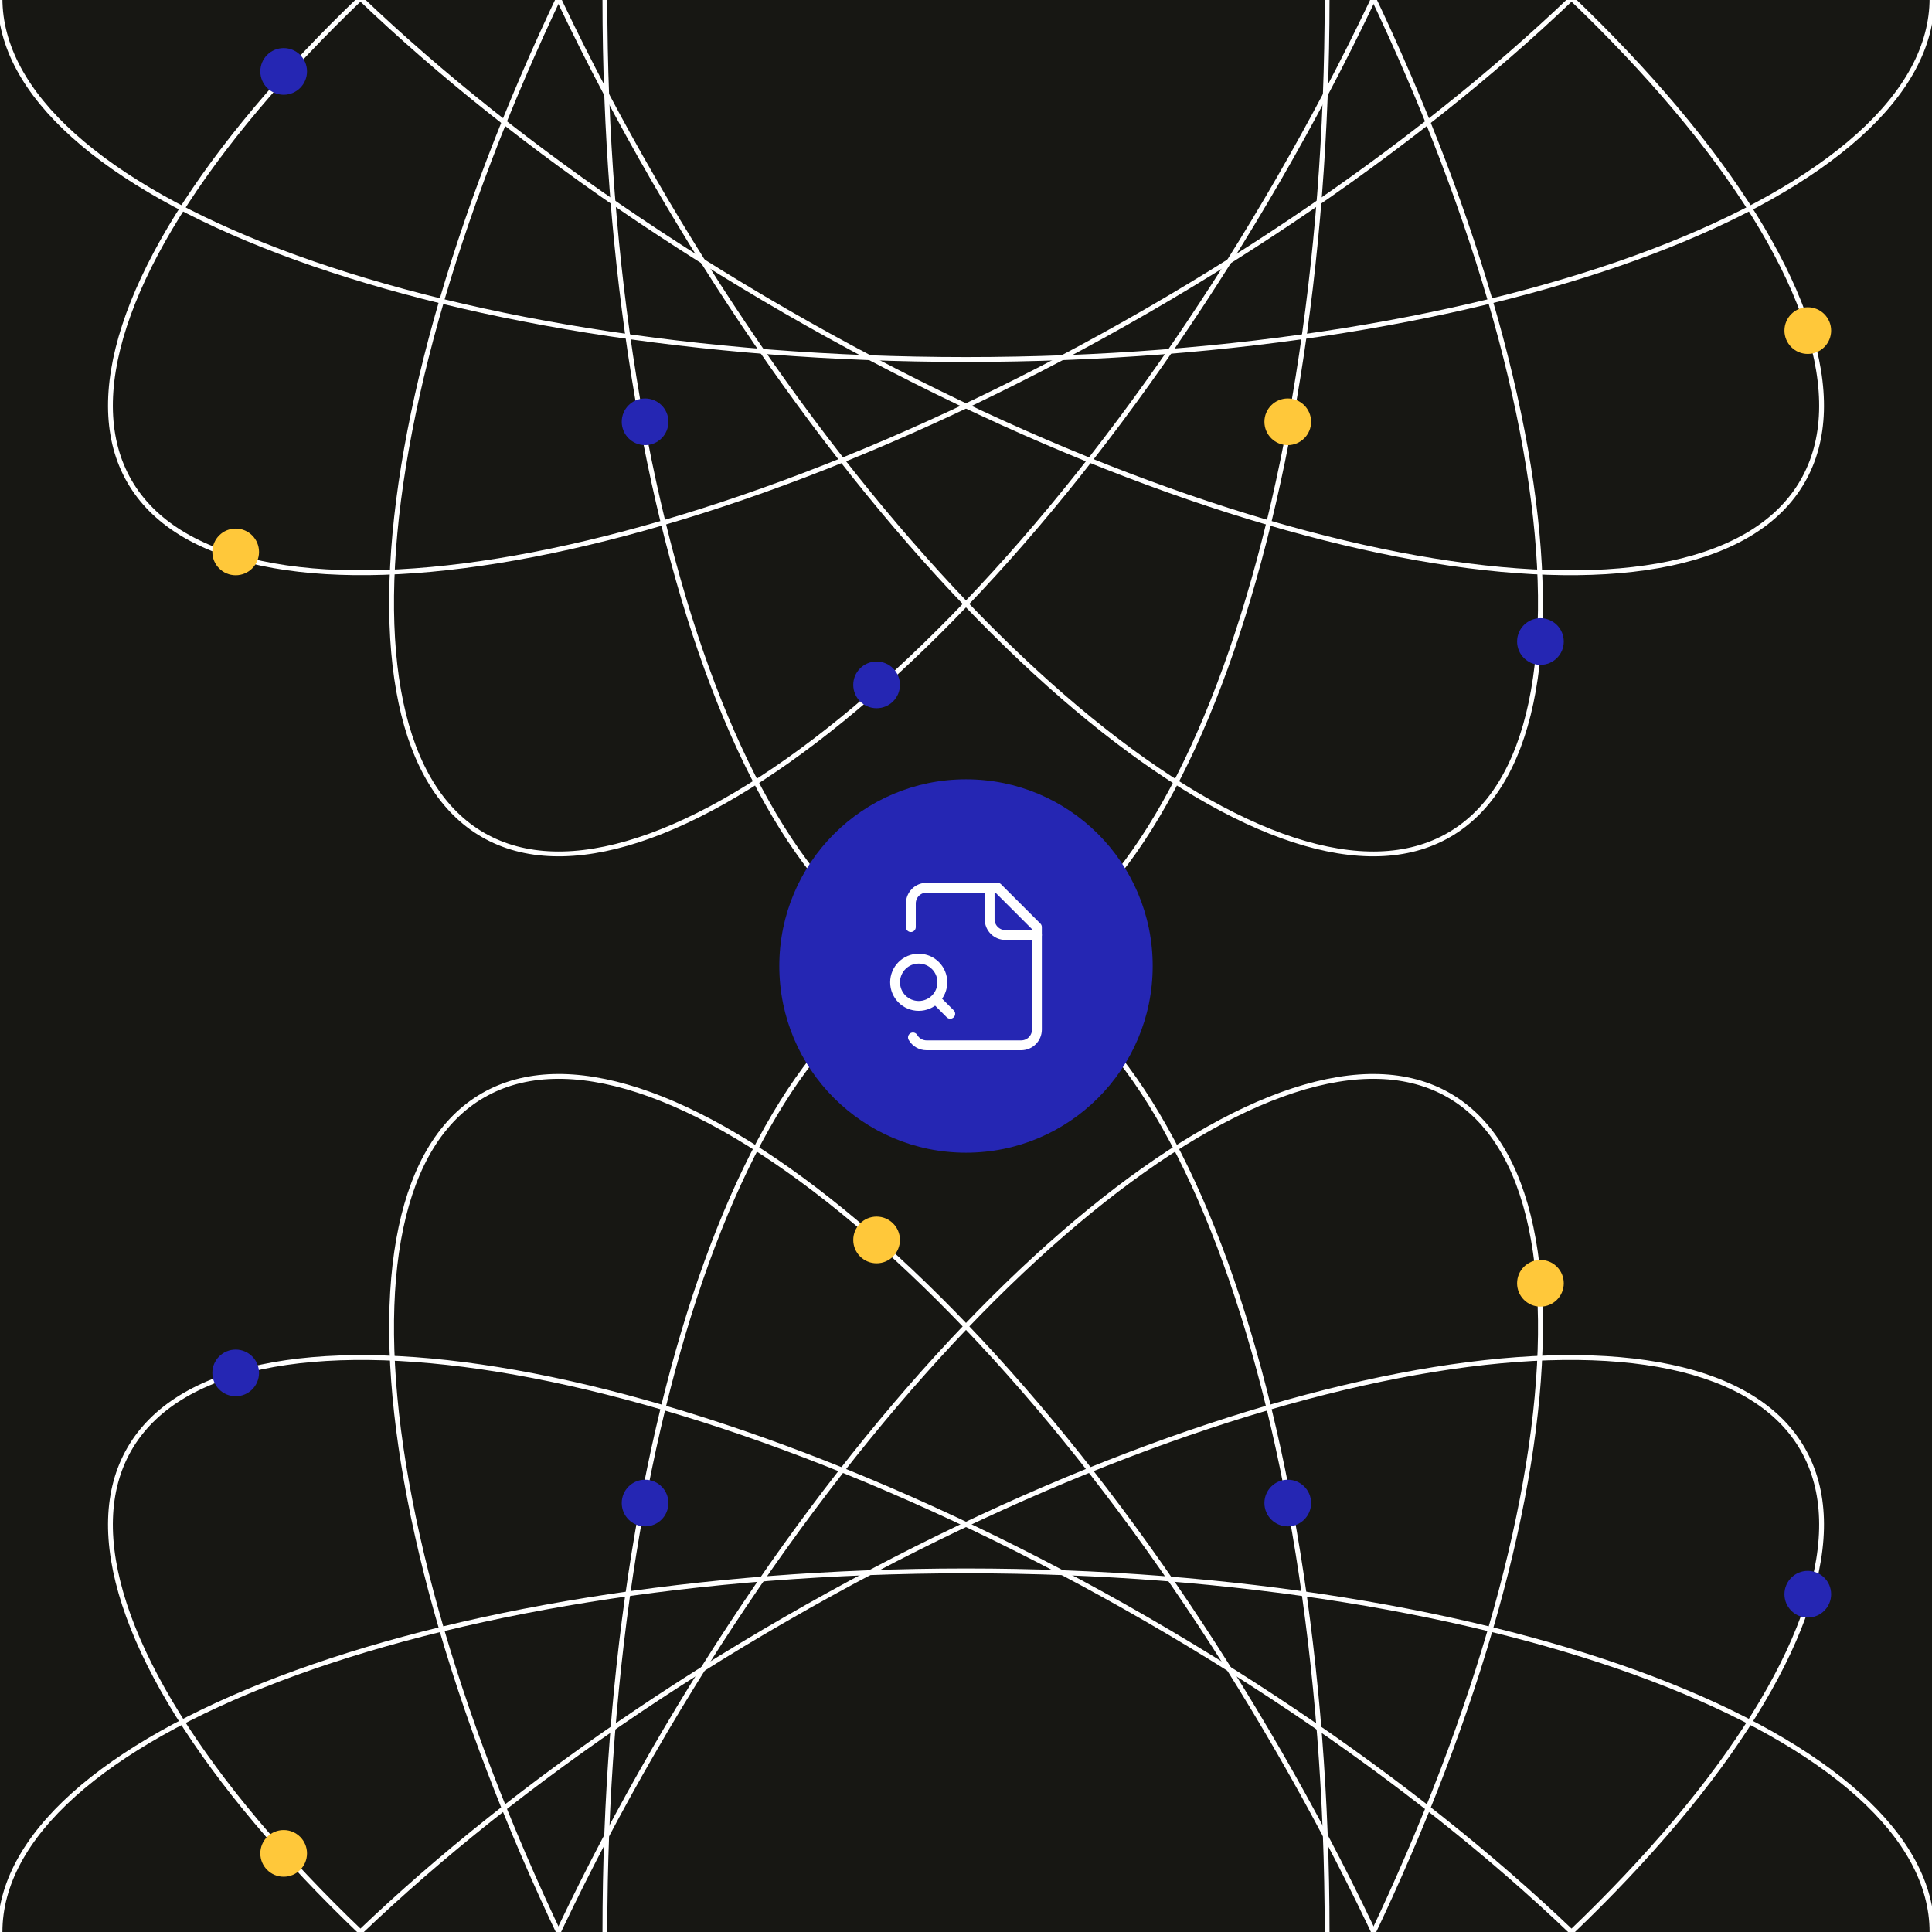 <?xml version="1.0" encoding="UTF-8"?>
<svg id="Layer_1" data-name="Layer 1" xmlns="http://www.w3.org/2000/svg" width="1200" height="1200" xmlns:xlink="http://www.w3.org/1999/xlink" viewBox="0 0 1200 1200">
  <defs>
    <style>
      .cls-1, .cls-2, .cls-3 {
        fill: none;
      }

      .cls-4 {
        fill: #171713;
      }

      .cls-2 {
        stroke-width: 3px;
      }

      .cls-2, .cls-3 {
        stroke: #fff;
      }

      .cls-5 {
        fill: #ffc83a;
      }

      .cls-3 {
        stroke-linecap: round;
        stroke-linejoin: round;
        stroke-width: 6.12px;
      }

      .cls-6 {
        fill: #2526b3;
      }

      .cls-7 {
        clip-path: url(#clippath);
      }
    </style>
    <clipPath id="clippath">
      <rect class="cls-1" width="1200" height="1200"/>
    </clipPath>
  </defs>
  <rect class="cls-4" x="-1" y="-1" width="1202" height="1202"/>
  <g class="cls-7">
    <g>
      <g>
        <path class="cls-2" d="M600,1424.29c-166.8,0-317.54-25.7-426.37-67.06-54.43-20.68-98.07-45.16-127.99-72.05-29.93-26.88-45.64-55.68-45.64-85.18s15.71-58.3,45.64-85.19c29.92-26.88,73.56-51.37,127.99-72.05,108.83-41.35,259.57-67.06,426.37-67.06s317.54,25.7,426.37,67.06c54.43,20.68,98.07,45.17,127.99,72.05,29.93,26.88,45.64,55.69,45.64,85.19s-15.71,58.3-45.64,85.18c-29.92,26.88-73.56,51.37-127.99,72.05-108.83,41.36-259.57,67.06-426.37,67.06Z"/>
        <path class="cls-2" d="M375.71,1200c0-166.8,25.7-317.54,67.05-426.37,20.68-54.43,45.17-98.07,72.06-127.99,26.88-29.93,55.68-45.64,85.18-45.64s58.3,15.71,85.18,45.64c26.88,29.92,51.37,73.56,72.06,127.99,41.35,108.82,67.05,259.57,67.05,426.37s-25.7,317.54-67.05,426.37c-20.69,54.44-45.17,98.07-72.06,127.99-26.88,29.93-55.68,45.64-85.18,45.64s-58.3-15.71-85.18-45.64c-26.88-29.92-51.38-73.55-72.06-127.99-41.35-108.83-67.05-259.57-67.05-426.37Z"/>
        <path class="cls-2" d="M405.75,1087.83c83.4-144.45,181.04-262.15,271.26-335.72,45.14-36.8,88.16-62.35,126.4-74.82,38.25-12.47,71.04-11.68,96.6,3.07,25.55,14.75,42.63,42.76,50.95,82.12s7.71,89.39-1.6,146.87c-18.59,114.92-71.71,258.32-155.1,402.78-83.4,144.45-181.04,262.15-271.26,335.71-45.14,36.79-88.16,62.35-126.4,74.82-38.25,12.48-71.04,11.68-96.6-3.07-25.55-14.75-42.63-42.75-50.95-82.11-8.32-39.35-7.71-89.39,1.59-146.88,18.6-114.91,71.72-258.31,155.11-402.77Z"/>
        <path class="cls-2" d="M487.85,1005.72c144.46-83.4,287.86-136.51,402.77-155.11,57.49-9.3,107.53-9.92,146.88-1.6,39.36,8.32,67.37,25.4,82.12,50.95s15.54,58.34,3.06,96.59c-12.47,38.24-38.01,81.27-74.82,126.4-73.56,90.22-191.26,187.85-335.71,271.25-144.46,83.4-287.86,136.51-402.77,155.11-57.49,9.3-107.52,9.92-146.88,1.6-39.36-8.32-67.36-25.41-82.11-50.96-14.75-25.55-15.55-58.35-3.07-96.59,12.47-38.25,38.03-81.27,74.82-126.4,73.56-90.23,191.26-187.86,335.71-271.26v.02Z"/>
        <path class="cls-2" d="M487.85,1394.21c-144.45-83.4-262.15-181.03-335.71-271.25-36.79-45.13-62.35-88.15-74.82-126.4-12.48-38.25-11.68-71.04,3.07-96.59s42.75-42.63,82.11-50.95c39.35-8.32,89.39-7.71,146.88,1.6,114.91,18.6,258.31,71.71,402.77,155.11,144.45,83.4,262.15,181.03,335.71,271.26,36.81,45.13,62.35,88.15,74.82,126.4,12.48,38.24,11.69,71.04-3.06,96.59-14.75,25.55-42.76,42.64-82.12,50.96-39.35,8.32-89.39,7.7-146.88-1.6-114.91-18.6-258.31-71.71-402.77-155.11v-.02Z"/>
        <path class="cls-2" d="M405.75,1312.13c-83.39-144.46-136.51-287.86-155.11-402.78-9.3-57.48-9.91-107.52-1.59-146.87,8.32-39.36,25.4-67.37,50.95-82.12,25.56-14.75,58.35-15.54,96.6-3.07,38.24,12.47,81.26,38.02,126.4,74.82,90.22,73.57,187.86,191.26,271.26,335.72,83.39,144.46,136.51,287.86,155.1,402.77,9.31,57.49,9.92,107.53,1.6,146.88-8.32,39.36-25.4,67.36-50.96,82.11-25.55,14.75-58.33,15.55-96.59,3.07-38.24-12.47-81.26-38.03-126.4-74.82-90.22-73.56-187.86-191.26-271.26-335.71Z"/>
      </g>
      <g>
        <path class="cls-2" d="M600,223.29c-166.8,0-317.54-25.7-426.37-67.06-54.43-20.68-98.07-45.16-127.99-72.05C15.71,57.3,0,28.5,0-1s15.71-58.3,45.64-85.19c29.92-26.88,73.56-51.37,127.99-72.05,108.83-41.35,259.57-67.06,426.37-67.06s317.54,25.7,426.37,67.06c54.43,20.68,98.07,45.17,127.99,72.05,29.93,26.88,45.64,55.69,45.64,85.19s-15.71,58.3-45.64,85.18c-29.92,26.88-73.56,51.37-127.99,72.05-108.83,41.36-259.57,67.06-426.37,67.06h0Z"/>
        <path class="cls-2" d="M375.71-1c0-166.8,25.7-317.54,67.05-426.37,20.68-54.43,45.17-98.07,72.06-127.99,26.88-29.93,55.68-45.64,85.18-45.64s58.3,15.71,85.18,45.64c26.88,29.92,51.37,73.56,72.06,127.99,41.35,108.82,67.05,259.57,67.05,426.37s-25.7,317.54-67.05,426.37c-20.69,54.44-45.17,98.07-72.06,127.99-26.88,29.93-55.68,45.64-85.18,45.64s-58.3-15.71-85.18-45.64c-26.88-29.92-51.38-73.55-72.06-127.99-41.35-108.83-67.05-259.57-67.05-426.37Z"/>
        <path class="cls-2" d="M405.75-113.17c83.4-144.45,181.04-262.15,271.26-335.72,45.14-36.8,88.16-62.35,126.4-74.82,38.25-12.47,71.04-11.68,96.6,3.07,25.55,14.75,42.63,42.76,50.95,82.12s7.71,89.39-1.6,146.87c-18.59,114.92-71.71,258.32-155.1,402.78-83.4,144.45-181.04,262.15-271.26,335.71-45.14,36.79-88.16,62.35-126.4,74.82-38.25,12.48-71.04,11.68-96.6-3.07-25.55-14.75-42.63-42.75-50.95-82.11-8.32-39.35-7.71-89.39,1.59-146.88,18.6-114.91,71.72-258.31,155.11-402.77h0Z"/>
        <path class="cls-2" d="M487.85-195.27c144.46-83.4,287.86-136.51,402.77-155.11,57.49-9.3,107.53-9.92,146.88-1.6,39.36,8.32,67.37,25.4,82.12,50.95,14.75,25.55,15.54,58.34,3.06,96.59-12.47,38.24-38.01,81.27-74.82,126.4-73.56,90.22-191.26,187.85-335.71,271.25-144.46,83.4-287.86,136.51-402.77,155.11-57.49,9.3-107.52,9.92-146.88,1.6s-67.36-25.41-82.11-50.96-15.55-58.35-3.07-96.59c12.47-38.25,38.03-81.27,74.82-126.4C225.7-14.26,343.4-111.89,487.85-195.29v.02Z"/>
        <path class="cls-2" d="M487.85,193.21C343.4,109.81,225.7,12.18,152.14-78.04c-36.79-45.13-62.35-88.15-74.82-126.4-12.48-38.25-11.68-71.04,3.07-96.59s42.75-42.63,82.11-50.95c39.35-8.32,89.39-7.71,146.88,1.6,114.91,18.6,258.31,71.71,402.77,155.11C856.6-111.87,974.3-14.25,1047.86,75.98c36.81,45.13,62.35,88.15,74.82,126.4,12.48,38.24,11.69,71.04-3.06,96.59s-42.76,42.64-82.12,50.96c-39.35,8.32-89.39,7.7-146.88-1.6-114.91-18.6-258.31-71.71-402.77-155.11h0Z"/>
        <path class="cls-2" d="M405.75,111.13c-83.39-144.46-136.51-287.86-155.11-402.78-9.3-57.48-9.91-107.52-1.59-146.87,8.32-39.36,25.4-67.37,50.95-82.12,25.56-14.75,58.35-15.54,96.6-3.07,38.24,12.47,81.26,38.02,126.4,74.82,90.22,73.57,187.86,191.26,271.26,335.72,83.38,144.46,136.5,287.86,155.09,402.77,9.31,57.49,9.92,107.53,1.6,146.88-8.32,39.36-25.4,67.36-50.96,82.11-25.55,14.75-58.33,15.55-96.59,3.07-38.24-12.47-81.26-38.03-126.4-74.82-90.22-73.56-187.86-191.26-271.26-335.71h.01Z"/>
      </g>
      <circle class="cls-6" cx="600" cy="600" r="115.96"/>
      <g>
        <path class="cls-3" d="M614.68,551.38v19.58c0,5.41,4.38,9.79,9.79,9.79h19.58"/>
        <path class="cls-3" d="M567.05,644.37c1.74,3.02,4.96,4.89,8.45,4.89h58.76c5.41,0,9.79-4.38,9.79-9.79v-63.63s-24.47-24.47-24.47-24.47h-44.05c-5.41,0-9.79,4.38-9.79,9.79v14.68"/>
        <path class="cls-3" d="M590.21,629.69l-7.34-7.34"/>
        <circle class="cls-3" cx="570.63" cy="610.11" r="14.68"/>
      </g>
      <circle class="cls-6" cx="1122.85" cy="990.19" r="14.5"/>
      <circle class="cls-5" cx="956.79" cy="797.07" r="14.5"/>
      <circle class="cls-6" cx="799.85" cy="933.56" r="14.5"/>
      <circle class="cls-5" cx="544.47" cy="770.15" r="14.5"/>
      <circle class="cls-6" cx="400.67" cy="933.56" r="14.5"/>
      <circle class="cls-6" cx="146.39" cy="852.74" r="14.5"/>
      <circle class="cls-5" cx="176.19" cy="1151.18" r="14.5"/>
      <circle class="cls-5" cx="1122.85" cy="205.34" r="14.5"/>
      <circle class="cls-6" cx="956.79" cy="398.46" r="14.5"/>
      <circle class="cls-5" cx="799.85" cy="261.98" r="14.5"/>
      <circle class="cls-6" cx="544.47" cy="425.39" r="14.5"/>
      <circle class="cls-6" cx="400.67" cy="261.98" r="14.5"/>
      <circle class="cls-5" cx="146.39" cy="342.8" r="14.5"/>
      <circle class="cls-6" cx="176.19" cy="44.35" r="14.5"/>
    </g>
  </g>
</svg>